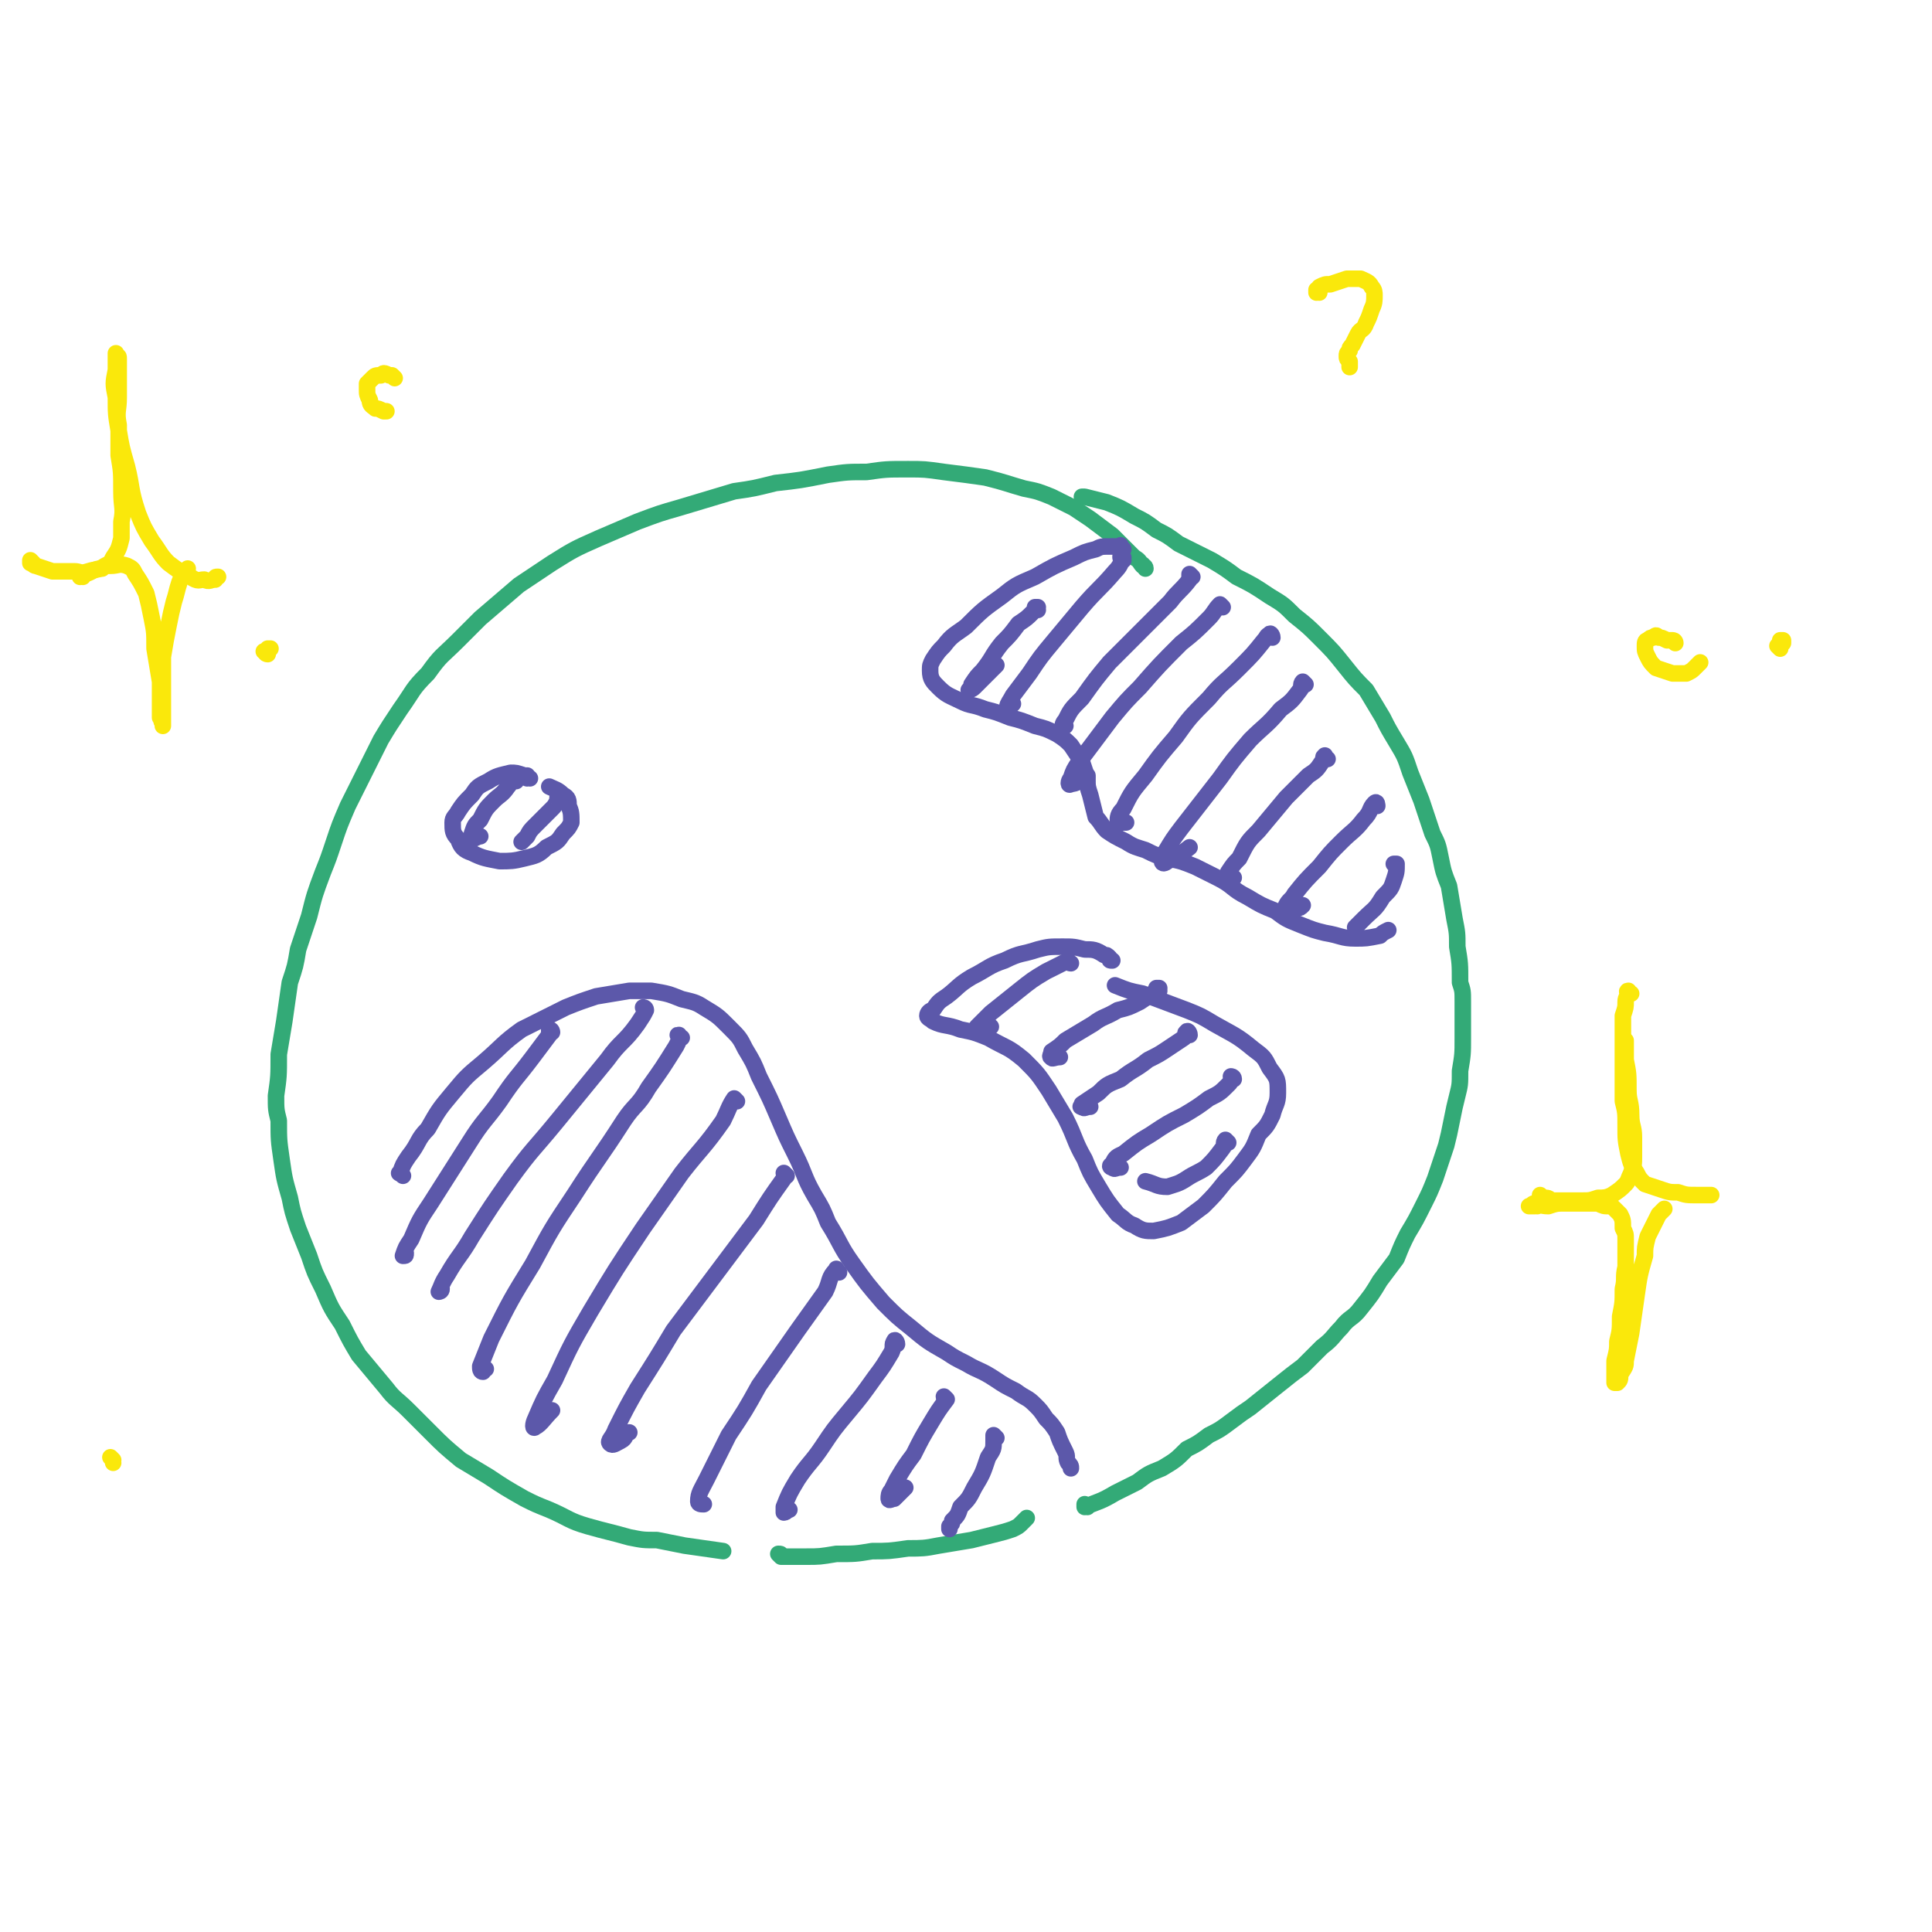 <svg viewBox='0 0 700 700' version='1.1' xmlns='http://www.w3.org/2000/svg' xmlns:xlink='http://www.w3.org/1999/xlink'><g fill='none' stroke='#33AA77' stroke-width='6' stroke-linecap='round' stroke-linejoin='round'><path d='M415,206c0,-1 -1,-1 -1,-1 0,-1 0,0 0,0 -1,-1 -1,-2 -3,-3 -2,-2 -2,-2 -4,-4 -2,-2 -2,-2 -4,-4 -4,-3 -4,-3 -8,-6 -3,-2 -3,-2 -6,-4 -4,-2 -4,-2 -8,-4 -5,-2 -5,-2 -10,-3 -7,-2 -6,-2 -14,-4 -7,-1 -7,-1 -15,-2 -7,-1 -7,-1 -13,-1 -8,0 -8,0 -15,1 -7,0 -7,0 -14,1 -10,2 -10,2 -19,3 -8,2 -8,2 -15,3 -10,3 -10,3 -20,6 -7,2 -7,2 -15,5 -7,3 -7,3 -14,6 -9,4 -9,4 -17,9 -6,4 -6,4 -12,8 -7,6 -7,6 -14,12 -4,4 -4,4 -8,8 -6,6 -6,5 -11,12 -6,6 -5,6 -10,13 -4,6 -4,6 -7,11 -4,8 -4,8 -8,16 -2,4 -2,4 -4,8 -3,7 -3,7 -5,13 -2,6 -2,6 -4,11 -3,8 -3,8 -5,16 -2,6 -2,6 -4,12 -1,6 -1,6 -3,12 -1,7 -1,7 -2,14 -1,6 -1,6 -2,12 0,8 0,8 -1,15 0,5 0,5 1,9 0,7 0,7 1,14 1,7 1,7 3,14 1,5 1,5 3,11 2,5 2,5 4,10 2,6 2,6 5,12 3,7 3,7 7,13 3,6 3,6 6,11 5,6 5,6 10,12 3,4 4,4 8,8 4,4 4,4 8,8 5,5 5,5 11,10 5,3 5,3 10,6 6,4 6,4 13,8 4,2 4,2 9,4 7,3 7,4 14,6 7,2 8,2 15,4 5,1 5,1 10,1 5,1 5,1 10,2 7,1 7,1 14,2 '/><path d='M394,546c0,0 -1,0 -1,-1 0,0 0,1 0,1 5,-2 6,-2 11,-5 4,-2 4,-2 8,-4 4,-3 4,-3 9,-5 5,-3 5,-3 9,-7 4,-2 4,-2 8,-5 4,-2 4,-2 8,-5 4,-3 4,-3 7,-5 5,-4 5,-4 10,-8 5,-4 5,-4 9,-7 4,-4 4,-4 7,-7 4,-3 4,-4 7,-7 3,-4 4,-3 7,-7 4,-5 4,-5 7,-10 3,-4 3,-4 6,-8 2,-5 2,-5 4,-9 3,-5 3,-5 6,-11 2,-4 2,-4 4,-9 2,-6 2,-6 4,-12 1,-4 1,-4 2,-9 1,-5 1,-5 2,-9 1,-4 1,-4 1,-9 1,-6 1,-6 1,-12 0,-6 0,-6 0,-13 0,-4 0,-4 -1,-7 0,-7 0,-7 -1,-13 0,-5 0,-5 -1,-10 -1,-6 -1,-6 -2,-12 -2,-5 -2,-5 -3,-10 -1,-5 -1,-5 -3,-9 -2,-6 -2,-6 -4,-12 -2,-5 -2,-5 -4,-10 -2,-6 -2,-6 -5,-11 -3,-5 -3,-5 -5,-9 -3,-5 -3,-5 -6,-10 -4,-4 -4,-4 -8,-9 -4,-5 -4,-5 -9,-10 -4,-4 -4,-4 -9,-8 -4,-4 -4,-4 -9,-7 -6,-4 -6,-4 -12,-7 -4,-3 -4,-3 -9,-6 -6,-3 -6,-3 -12,-6 -4,-3 -4,-3 -8,-5 -4,-3 -4,-3 -8,-5 -5,-3 -5,-3 -10,-5 -4,-1 -4,-1 -8,-2 -1,0 -1,0 -1,0 '/><path d='M283,564c0,0 -1,-1 -1,-1 0,0 0,0 0,0 0,0 0,0 0,0 1,0 1,0 1,1 1,0 1,0 2,0 3,0 3,0 7,0 5,0 5,0 11,-1 7,0 7,0 13,-1 6,0 6,0 13,-1 5,0 6,0 11,-1 6,-1 6,-1 12,-2 4,-1 4,-1 8,-2 4,-1 4,-1 7,-2 2,-1 2,-1 3,-2 1,-1 1,-1 2,-2 '/></g>
<g fill='none' stroke='#5C58AA' stroke-width='6' stroke-linecap='round' stroke-linejoin='round'><path d='M407,199c-1,-1 -1,-1 -1,-1 0,-1 0,0 0,0 0,0 0,0 0,0 0,0 0,0 -1,0 -1,0 -1,0 -3,0 -3,0 -3,0 -5,1 -4,1 -4,1 -8,3 -7,3 -7,3 -14,7 -7,3 -7,3 -12,7 -7,5 -7,5 -13,11 -4,3 -5,3 -8,7 -2,2 -2,2 -4,5 -1,2 -1,2 -1,4 0,3 1,4 3,6 3,3 4,3 8,5 4,2 4,1 9,3 4,1 4,1 9,3 4,1 4,1 9,3 4,1 4,1 8,3 3,2 3,2 5,4 2,3 2,3 4,6 1,3 1,3 2,6 0,3 0,3 1,6 1,4 1,4 2,8 2,2 2,3 4,5 3,2 3,2 7,4 3,2 4,2 7,3 4,2 4,2 8,3 5,1 5,1 10,3 4,2 4,2 8,4 6,3 5,4 11,7 5,3 5,3 10,5 4,3 4,3 9,5 5,2 5,2 9,3 6,1 6,2 11,2 4,0 4,0 9,-1 1,-1 1,-1 3,-2 '/><path d='M376,221c0,0 -1,-1 -1,-1 0,0 1,0 1,0 -1,1 -1,1 -2,2 -2,2 -2,2 -5,4 -3,4 -3,4 -6,7 -4,5 -3,5 -7,10 -2,2 -2,2 -4,5 0,1 -1,2 -1,2 0,0 1,0 2,-1 4,-4 4,-4 8,-8 '/><path d='M407,203c0,-1 -1,-1 -1,-1 0,-1 0,0 0,0 1,0 1,0 1,0 -1,2 -1,3 -3,5 -6,7 -6,6 -12,13 -5,6 -5,6 -10,12 -5,6 -5,6 -9,12 -3,4 -3,4 -6,8 -1,2 -2,3 -2,4 0,1 1,0 2,-1 '/><path d='M432,209c0,0 -1,-1 -1,-1 0,0 0,1 0,2 -3,4 -4,4 -7,8 -5,5 -5,5 -11,11 -5,5 -5,5 -11,11 -5,6 -5,6 -10,13 -4,4 -4,4 -6,8 -1,1 -1,2 -1,2 0,1 0,0 1,0 '/><path d='M443,220c0,0 -1,-1 -1,-1 -2,2 -2,3 -4,5 -5,5 -5,5 -10,9 -8,8 -8,8 -15,16 -5,5 -5,5 -10,11 -6,8 -6,8 -12,16 -2,3 -2,3 -3,6 -1,1 -1,3 0,2 2,0 3,-1 6,-3 '/><path d='M461,231c0,-1 -1,-2 -1,-1 -1,0 -1,1 -2,2 -4,5 -4,5 -9,10 -6,6 -6,5 -11,11 -7,7 -7,7 -12,14 -6,7 -6,7 -11,14 -5,6 -5,6 -8,12 -2,2 -2,3 -2,5 0,1 1,0 1,0 1,0 1,0 2,0 '/><path d='M473,248c0,0 -1,-1 -1,-1 -1,1 0,2 -1,3 -3,4 -3,4 -7,7 -5,6 -6,6 -11,11 -6,7 -6,7 -11,14 -7,9 -7,9 -14,18 -3,4 -3,4 -6,9 -1,2 -1,2 -1,3 0,1 1,1 2,0 5,-2 4,-2 8,-5 '/><path d='M481,275c-1,0 -1,-2 -1,-1 -1,0 0,1 -1,2 -2,3 -2,3 -5,5 -4,4 -4,4 -8,8 -5,6 -5,6 -10,12 -4,4 -4,4 -7,10 -2,2 -2,2 -4,5 0,1 -1,2 0,2 0,1 1,0 2,0 '/><path d='M499,292c0,0 0,-2 -1,-1 -2,2 -1,3 -4,6 -3,4 -4,4 -8,8 -4,4 -4,4 -8,9 -5,5 -5,5 -9,10 -1,2 -2,2 -3,4 0,1 0,2 0,2 2,0 2,0 4,-1 1,0 1,0 2,-1 '/><path d='M506,314c0,-1 0,-1 -1,-1 0,0 1,0 1,0 0,3 0,3 -1,6 -1,3 -1,3 -4,6 -3,5 -3,4 -7,8 -2,2 -2,2 -3,3 '/><path d='M146,426c-1,-1 -2,-1 -1,-1 1,-3 1,-3 3,-6 4,-5 3,-6 7,-10 4,-7 4,-7 9,-13 5,-6 5,-6 11,-11 7,-6 7,-7 14,-12 8,-4 8,-4 16,-8 5,-2 5,-2 11,-4 6,-1 6,-1 12,-2 4,0 4,0 8,0 6,1 6,1 11,3 4,1 5,1 8,3 5,3 5,3 9,7 4,4 4,4 6,8 3,5 3,5 5,10 4,8 4,8 7,15 3,7 3,7 6,13 4,8 3,8 7,15 3,5 3,5 5,10 5,8 4,8 9,15 5,7 5,7 11,14 5,5 5,5 10,9 6,5 6,5 13,9 3,2 3,2 7,4 5,3 5,2 11,6 3,2 3,2 7,4 4,3 4,2 7,5 2,2 2,2 4,5 2,2 2,2 4,5 1,3 1,3 3,7 1,2 0,2 1,4 1,1 1,1 1,2 0,0 0,0 0,0 '/><path d='M200,374c0,0 0,-1 -1,-1 0,0 0,1 0,2 -3,4 -3,4 -6,8 -6,8 -6,7 -12,16 -5,7 -6,7 -11,15 -7,11 -7,11 -14,22 -4,6 -4,6 -7,13 -2,3 -2,3 -3,6 0,0 0,0 0,0 1,0 1,0 1,-1 '/><path d='M234,366c0,0 0,0 -1,-1 0,0 1,0 1,1 -1,2 -1,2 -3,5 -5,7 -6,6 -11,13 -9,11 -9,11 -18,22 -9,11 -9,10 -17,21 -7,10 -7,10 -14,21 -4,7 -5,7 -9,14 -2,3 -2,4 -3,6 0,0 1,0 1,-1 '/><path d='M247,376c-1,0 -1,-1 -1,-1 -1,0 0,0 0,1 0,1 0,1 -1,3 -5,8 -5,8 -10,15 -4,7 -5,6 -9,12 -9,14 -9,13 -18,27 -8,12 -8,12 -15,25 -8,13 -8,13 -15,27 -2,5 -2,5 -4,10 0,1 0,2 1,2 0,0 0,-1 1,-1 '/><path d='M267,399c0,0 -1,-1 -1,-1 -2,3 -2,4 -4,8 -7,10 -8,10 -15,19 -7,10 -7,10 -14,20 -10,15 -10,15 -19,30 -7,12 -7,12 -13,25 -4,7 -4,7 -7,14 -1,2 -1,4 0,3 2,-1 3,-3 6,-6 '/><path d='M285,426c0,0 -1,-1 -1,-1 0,0 1,1 0,2 -5,7 -5,7 -10,15 -6,8 -6,8 -12,16 -9,12 -9,12 -18,24 -6,10 -6,10 -13,21 -4,7 -4,7 -8,15 -1,3 -3,4 -2,5 1,1 2,0 4,-1 2,-1 1,-2 3,-3 '/><path d='M304,461c-1,0 -1,-2 -1,-1 -3,3 -2,4 -4,8 -5,7 -5,7 -10,14 -7,10 -7,10 -14,20 -5,9 -5,9 -11,18 -4,8 -4,8 -8,16 -2,4 -3,5 -3,8 0,1 1,1 2,1 '/><path d='M325,487c0,-1 -1,-2 -1,-1 -1,1 0,2 -1,4 -3,5 -3,5 -6,9 -5,7 -5,7 -10,13 -5,6 -5,6 -9,12 -4,6 -5,6 -9,12 -3,5 -3,5 -5,10 0,0 0,1 0,2 1,0 1,-1 2,-1 '/><path d='M343,507c0,0 -1,0 -1,-1 0,0 1,1 1,1 -3,4 -3,4 -6,9 -3,5 -3,5 -6,11 -3,4 -3,4 -6,9 -1,2 -1,2 -2,4 -1,1 -1,2 -1,3 0,1 1,0 2,0 2,-2 2,-2 4,-4 '/><path d='M361,521c0,0 -1,-1 -1,-1 0,0 0,1 0,2 0,3 0,3 -2,6 -2,6 -2,6 -5,11 -2,4 -2,4 -5,7 -1,3 -1,3 -3,5 0,1 0,1 -1,2 0,1 0,1 0,1 '/><path d='M403,348c-1,0 -1,0 -1,-1 -1,-1 -1,-1 -2,-1 -3,-2 -4,-2 -7,-2 -4,-1 -4,-1 -8,-1 -5,0 -5,0 -9,1 -6,2 -6,1 -12,4 -6,2 -6,3 -12,6 -5,3 -5,4 -9,7 -3,2 -3,2 -5,5 -1,0 -2,1 -2,2 0,1 1,1 2,2 4,2 5,1 10,3 5,1 5,1 10,3 7,4 7,3 13,8 5,5 5,5 9,11 3,5 3,5 6,10 4,8 3,8 7,15 2,5 2,5 5,10 3,5 3,5 7,10 3,2 3,3 6,4 3,2 4,2 7,2 5,-1 5,-1 10,-3 4,-3 4,-3 8,-6 4,-4 4,-4 8,-9 4,-4 4,-4 7,-8 3,-4 3,-4 5,-9 3,-3 3,-3 5,-7 1,-4 2,-4 2,-8 0,-5 0,-5 -3,-9 -2,-4 -2,-4 -6,-7 -6,-5 -7,-5 -14,-9 -5,-3 -5,-3 -10,-5 -8,-3 -8,-3 -16,-6 -5,-1 -5,-1 -10,-3 '/><path d='M388,349c-1,0 -1,-1 -1,-1 0,0 0,0 0,0 -4,2 -4,2 -8,4 -5,3 -5,3 -10,7 -5,4 -5,4 -10,8 -2,2 -2,2 -4,4 -1,1 -1,1 -1,1 2,1 3,0 5,0 '/><path d='M420,359c0,0 -1,-1 -1,-1 0,0 1,0 1,0 0,1 0,1 -1,1 -3,2 -3,2 -6,4 -4,2 -4,2 -8,3 -5,3 -5,2 -9,5 -5,3 -5,3 -10,6 -2,2 -2,2 -5,4 0,1 -1,2 0,2 0,1 1,0 3,0 '/><path d='M431,375c0,-1 -1,-2 -1,-1 -1,0 0,1 -1,2 -3,2 -3,2 -6,4 -3,2 -3,2 -7,4 -5,4 -5,3 -10,7 -5,2 -5,2 -8,5 -3,2 -3,2 -6,4 0,1 -1,1 0,1 1,1 1,0 3,0 '/><path d='M447,391c0,-1 -1,-1 -1,-1 0,0 1,0 0,1 0,1 0,1 -1,2 -3,3 -3,3 -7,5 -4,3 -4,3 -9,6 -6,3 -6,3 -12,7 -5,3 -5,3 -10,7 -2,1 -3,1 -4,4 -1,0 -1,1 0,1 1,1 1,0 3,0 '/><path d='M445,414c0,0 -1,-1 -1,-1 -1,1 0,2 -1,3 -3,4 -3,4 -6,7 -3,2 -4,2 -7,4 -3,2 -4,2 -7,3 -4,0 -4,-1 -8,-2 '/><path d='M192,282c0,0 -1,0 -1,-1 0,0 1,1 0,1 0,0 0,-1 -1,-1 -3,-1 -3,-1 -5,-1 -4,1 -5,1 -8,3 -4,2 -4,2 -6,5 -3,3 -3,3 -5,6 -1,2 -2,2 -2,4 0,3 0,4 2,6 1,3 2,4 5,5 4,2 5,2 10,3 4,0 5,0 9,-1 4,-1 5,-1 8,-4 4,-2 4,-2 6,-5 2,-2 2,-2 3,-4 0,-3 0,-4 -1,-6 0,-2 0,-3 -2,-4 -2,-2 -3,-2 -5,-3 '/><path d='M187,283c0,0 -1,-1 -1,-1 -1,1 -1,2 -2,3 -2,3 -3,3 -5,5 -3,3 -3,3 -5,7 -2,2 -2,2 -3,5 0,1 0,1 0,2 1,0 2,-1 3,-1 '/><path d='M203,290c0,0 0,-1 -1,-1 0,0 1,1 0,1 -1,2 -1,2 -2,3 -3,3 -3,3 -6,6 -2,2 -2,2 -3,4 -1,1 -1,1 -2,2 '/></g>
<g fill='none' stroke='#FAE80B' stroke-width='6' stroke-linecap='round' stroke-linejoin='round'><path d='M559,434c0,0 -1,-1 -1,-1 0,0 1,1 1,1 2,0 2,0 3,1 2,0 2,0 4,0 4,0 4,0 7,0 3,0 3,0 6,-1 2,0 3,0 5,-1 3,-2 3,-2 5,-4 1,-1 1,-2 2,-4 1,-3 1,-3 1,-6 0,-4 0,-4 0,-7 0,-4 -1,-4 -1,-8 0,-5 -1,-5 -1,-9 0,-6 0,-6 -1,-11 0,-4 0,-4 0,-7 '/><path d='M591,360c-1,0 -1,0 -1,-1 -1,0 0,1 0,1 0,0 0,0 0,0 0,1 -1,1 -1,3 0,2 0,2 -1,5 0,5 0,5 0,10 0,5 0,5 0,10 0,5 0,5 0,11 1,4 1,4 1,9 0,5 0,5 1,10 1,4 1,4 3,7 1,2 1,2 3,4 3,1 3,1 6,2 3,1 3,1 6,1 3,1 3,1 7,1 2,0 2,0 4,0 0,0 0,0 1,0 '/><path d='M557,437c0,0 0,-1 -1,-1 -1,0 -1,1 -1,1 0,0 -1,0 -1,0 1,0 1,0 2,0 2,-1 2,0 5,0 3,-1 3,-1 6,-1 3,0 3,0 7,0 2,0 2,0 5,0 2,1 2,1 4,1 1,0 1,0 2,1 1,1 1,1 2,2 1,2 1,2 1,5 1,2 1,2 1,4 0,5 0,5 0,10 -1,4 0,4 -1,8 0,5 0,5 -1,10 0,5 0,5 -1,9 0,3 0,3 -1,7 0,3 0,3 0,6 0,1 0,1 0,2 0,0 1,0 1,0 1,-1 1,-1 1,-3 2,-3 2,-3 2,-5 1,-5 1,-5 2,-10 1,-7 1,-7 2,-14 1,-7 1,-7 3,-14 0,-3 0,-3 1,-7 2,-4 2,-4 4,-8 1,-1 1,-1 2,-2 '/><path d='M12,204c0,0 -1,-1 -1,-1 0,0 0,1 0,1 1,0 1,1 2,1 3,1 3,1 6,2 4,0 4,0 8,0 2,0 2,1 5,0 3,-1 3,0 6,-2 2,-1 2,-1 3,-3 2,-3 2,-3 3,-7 0,-3 0,-3 0,-6 1,-5 0,-5 0,-11 0,-7 0,-7 -1,-13 0,-6 0,-6 0,-11 -1,-5 0,-5 0,-10 0,-4 0,-4 0,-7 0,-4 0,-4 0,-7 0,-1 0,-1 -1,-1 0,-1 0,-1 0,-1 0,2 0,3 0,6 -1,5 -1,5 0,10 0,6 0,6 1,12 1,6 1,6 3,13 2,8 1,8 4,17 2,5 2,5 5,10 3,4 3,5 6,8 4,3 4,3 8,5 3,2 3,1 5,1 2,1 2,0 4,0 0,-1 0,-1 1,-1 '/><path d='M30,209c-1,0 -1,-1 -1,-1 0,0 0,1 0,1 0,0 0,0 0,0 1,-1 1,-1 2,-1 3,-1 3,-2 6,-2 1,-1 1,-1 3,-1 3,0 3,-1 6,0 2,1 2,1 3,3 2,3 2,3 4,7 1,4 1,4 2,9 1,5 1,5 1,11 1,6 1,6 2,12 0,4 0,4 0,8 0,2 0,2 0,5 1,1 0,1 1,2 0,0 0,1 0,1 0,-1 0,-2 0,-3 0,-4 0,-4 0,-8 0,-7 0,-7 0,-14 1,-6 1,-6 2,-11 1,-5 1,-5 2,-9 1,-3 1,-4 2,-7 1,-3 2,-2 3,-5 '/><path d='M143,137c0,0 0,0 -1,-1 0,0 0,0 0,0 -1,0 -1,0 -1,0 -2,-1 -2,-1 -3,0 -2,0 -2,0 -3,1 -1,1 -1,1 -2,2 0,1 0,1 0,2 0,2 0,2 1,4 0,2 1,2 2,3 1,0 1,0 3,1 1,0 1,0 1,0 '/><path d='M97,237c-1,0 -1,-1 -1,-1 -1,0 0,0 0,0 0,0 0,0 1,0 0,0 0,0 0,-1 0,0 0,0 1,0 '/><path d='M41,529c0,0 -1,-1 -1,-1 0,0 1,1 1,1 0,0 0,0 0,0 0,0 -1,-1 -1,-1 0,0 1,1 1,2 0,0 0,0 0,0 '/><path d='M607,233c0,0 0,-1 -1,-1 0,0 1,0 1,1 0,0 -1,-1 -1,-1 -1,0 -1,0 -2,0 -2,-1 -2,-1 -3,-1 -1,-1 -1,-1 -2,0 -1,0 -1,0 -2,1 -1,0 -1,1 -1,2 0,2 0,2 1,4 1,2 1,2 3,4 3,1 3,1 6,2 2,0 3,0 5,0 2,-1 2,-1 3,-2 1,-1 1,-1 2,-2 '/><path d='M645,235c0,0 -1,-1 -1,-1 0,0 1,0 1,0 0,0 0,-1 1,-1 0,0 0,0 0,-1 0,0 0,0 -1,0 0,0 0,1 0,1 '/><path d='M478,106c0,0 -1,0 -1,-1 0,0 0,1 0,1 0,0 0,0 0,0 1,-1 1,-1 1,-2 2,-1 2,-1 4,-1 3,-1 3,-1 6,-2 3,0 3,0 5,0 2,1 3,1 4,3 1,1 1,2 1,3 0,2 0,3 -1,5 -1,3 -1,3 -2,5 -1,3 -2,2 -3,4 -1,2 -1,2 -2,4 -1,1 -1,1 -1,2 -1,1 -1,1 -1,2 0,1 0,1 1,2 0,1 0,1 0,2 '/></g>
</svg>